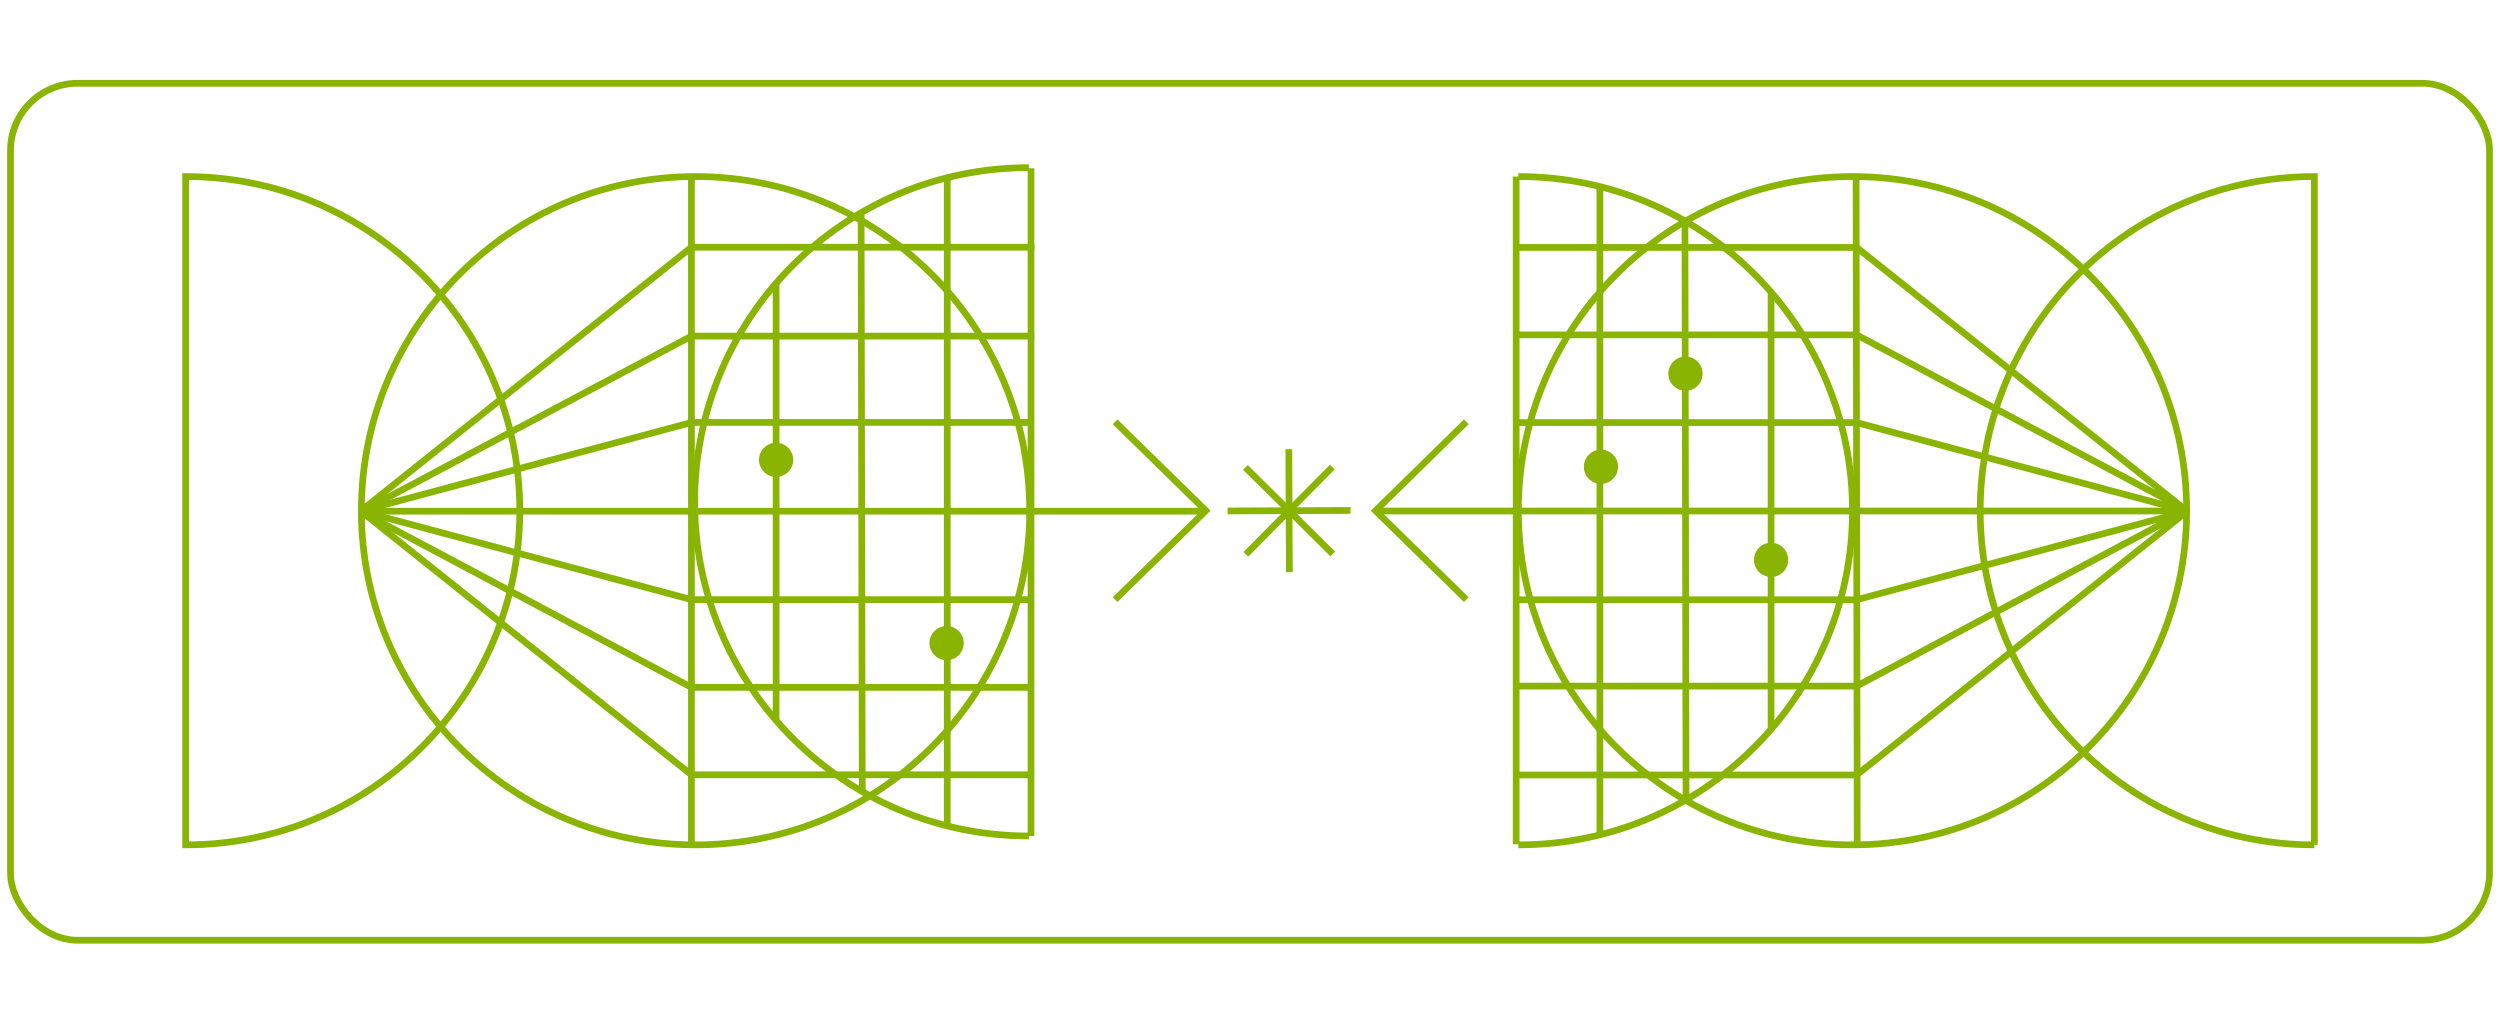 <?xml version="1.0" encoding="UTF-8"?> <svg xmlns="http://www.w3.org/2000/svg" id="Layer_1" viewBox="0 0 745 305"><defs><style> .cls-1 { fill: none; stroke: #8ab402; stroke-width: 2px; } .cls-2 { fill: #8ab402; } </style></defs><g><circle class="cls-1" cx="552.04" cy="152.19" r="99.58"></circle><path class="cls-1" d="M452.46,52.61c55,0,99.58,44.58,99.58,99.58s-44.58,99.58-99.58,99.58"></path><line class="cls-1" x1="553.11" y1="52.63" x2="553.45" y2="251.94"></line><line class="cls-1" x1="527.78" y1="217.2" x2="527.78" y2="87.25"></line><line class="cls-1" x1="502.11" y1="66" x2="502.44" y2="238.54"></line><line class="cls-1" x1="476.77" y1="55.54" x2="476.77" y2="248.66"></line><line class="cls-1" x1="451.82" y1="52.61" x2="451.82" y2="251.59"></line><path class="cls-1" d="M306.59,249.12c-55,0-99.58-44.58-99.58-99.58s44.58-99.58,99.58-99.58"></path><line class="cls-1" x1="231.28" y1="84.52" x2="231.28" y2="214.48"></line><line class="cls-1" x1="256.95" y1="235.73" x2="256.61" y2="63.19"></line><line class="cls-1" x1="282.28" y1="246.19" x2="282.28" y2="53.07"></line><line class="cls-1" x1="307.24" y1="249.12" x2="307.24" y2="50.14"></line><line class="cls-1" x1="409.9" y1="152.28" x2="651.62" y2="152.28"></line><polyline class="cls-1" points="651.62 152.28 553.24 125.93 451.82 125.93"></polyline><polyline class="cls-1" points="651.62 152.38 553.24 178.73 451.82 178.73"></polyline><polyline class="cls-1" points="651.62 152.19 553.28 204.46 451.82 204.46"></polyline><polyline class="cls-1" points="651.62 152.06 553.28 99.79 451.82 99.79"></polyline><polyline class="cls-1" points="651.62 152.19 553.28 73.74 452.46 73.74"></polyline><polyline class="cls-1" points="651.62 152.5 553.28 230.94 451.82 230.94"></polyline><circle class="cls-1" cx="207.27" cy="152.19" r="99.58"></circle><path class="cls-1" d="M55.32,52.61v199.16c55,0,99.58-44.58,99.58-99.58S110.32,52.61,55.32,52.61Z"></path><path class="cls-1" d="M689.68,251.77V52.61c-55,0-99.58,44.58-99.58,99.58s44.58,99.58,99.58,99.58Z"></path><line class="cls-1" x1="359.34" y1="152.34" x2="107.69" y2="152.34"></line><polyline class="cls-1" points="107.69 152.34 206.08 178.69 307.09 178.69"></polyline><polyline class="cls-1" points="107.69 152.24 206.08 125.89 307.24 125.89"></polyline><polyline class="cls-1" points="107.69 152.43 206.03 100.16 308.21 100.16"></polyline><polyline class="cls-1" points="107.69 152.55 206.03 204.83 307.38 204.83"></polyline><polyline class="cls-1" points="107.69 152.43 206.03 230.88 307.09 230.88"></polyline><polyline class="cls-1" points="107.69 152.12 206.03 73.68 308.21 73.68"></polyline><line class="cls-1" x1="206.04" y1="52.85" x2="206.04" y2="251.84"></line><path class="cls-1" d="M332.29,125.69l27.05,26.5-27.05,26.5"></path><path class="cls-1" d="M436.96,178.69l-27.05-26.5,27.05-26.5"></path><g><g id="_x3C_Radial_Repeat_x3E_"><line class="cls-1" x1="384.23" y1="170.51" x2="384.14" y2="151.91"></line></g><g id="_x3C_Radial_Repeat_x3E_-2" data-name="_x3C_Radial_Repeat_x3E_"><line class="cls-1" x1="371.25" y1="165.2" x2="384.34" y2="151.99"></line></g><g id="_x3C_Radial_Repeat_x3E_-3" data-name="_x3C_Radial_Repeat_x3E_"><line class="cls-1" x1="365.82" y1="152.27" x2="384.42" y2="152.18"></line></g><g id="_x3C_Radial_Repeat_x3E_-4" data-name="_x3C_Radial_Repeat_x3E_"><line class="cls-1" x1="371.13" y1="139.29" x2="384.34" y2="152.38"></line></g><g id="_x3C_Radial_Repeat_x3E_-5" data-name="_x3C_Radial_Repeat_x3E_"><line class="cls-1" x1="384.07" y1="133.86" x2="384.15" y2="152.46"></line></g><g id="_x3C_Radial_Repeat_x3E_-6" data-name="_x3C_Radial_Repeat_x3E_"><line class="cls-1" x1="397.04" y1="139.17" x2="383.95" y2="152.38"></line></g><g id="_x3C_Radial_Repeat_x3E_-7" data-name="_x3C_Radial_Repeat_x3E_"><line class="cls-1" x1="402.47" y1="152.11" x2="383.87" y2="152.19"></line></g><g id="_x3C_Radial_Repeat_x3E_-8" data-name="_x3C_Radial_Repeat_x3E_"><line class="cls-1" x1="397.16" y1="165.08" x2="383.95" y2="151.99"></line></g></g><circle class="cls-2" cx="231.28" cy="137.04" r="5.1"></circle><circle class="cls-2" cx="282.09" cy="191.65" r="5.1"></circle><circle class="cls-2" cx="502.27" cy="111.36" r="5.1"></circle><circle class="cls-2" cx="477.09" cy="139.1" r="5.1"></circle><circle class="cls-2" cx="527.78" cy="166.84" r="5.1"></circle></g><rect class="cls-1" x="3.13" y="24.82" width="738.74" height="255.37" rx="20" ry="20"></rect></svg> 